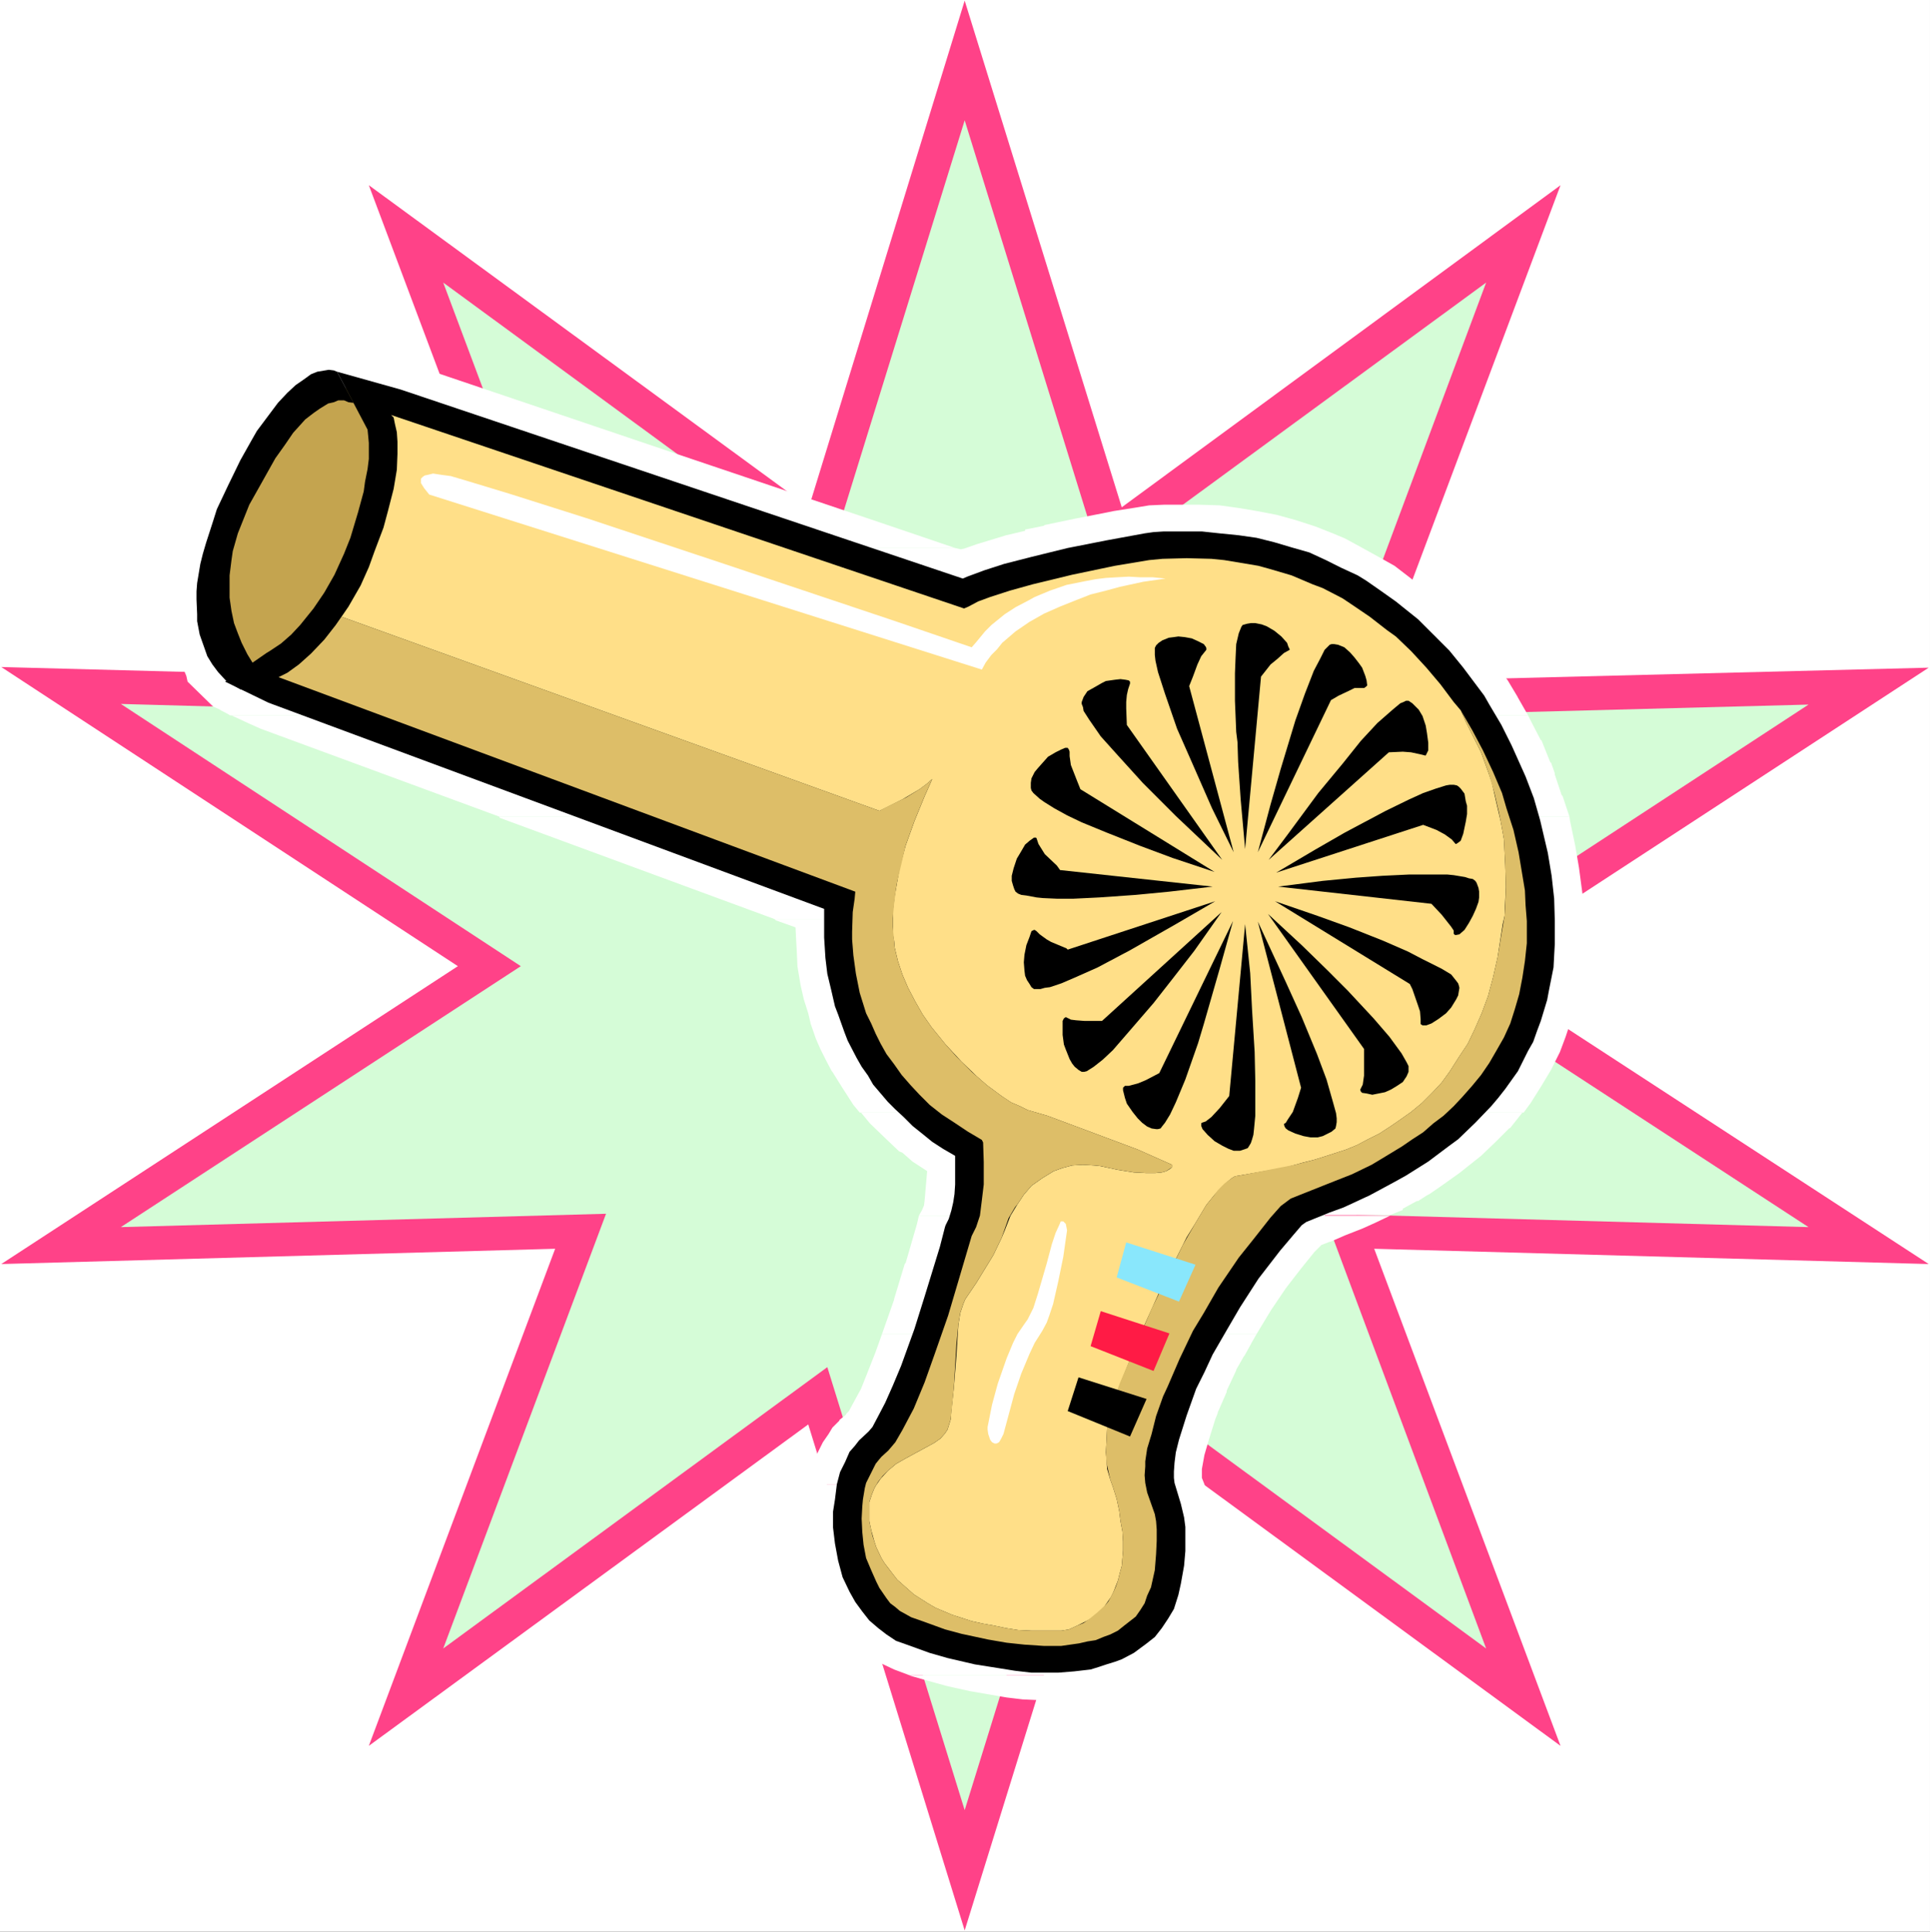 <?xml version="1.0" encoding="UTF-8" standalone="no"?>
<svg
   version="1.0"
   width="129.724mm"
   height="129.808mm"
   id="svg41"
   sodipodi:docname="Hair Dryer 12.wmf"
   xmlns:inkscape="http://www.inkscape.org/namespaces/inkscape"
   xmlns:sodipodi="http://sodipodi.sourceforge.net/DTD/sodipodi-0.dtd"
   xmlns="http://www.w3.org/2000/svg"
   xmlns:svg="http://www.w3.org/2000/svg">
  <rect width="100%" height="100%" fill="#333333" stroke="none"/>
  <sodipodi:namedview
     id="namedview41"
     pagecolor="#ffffff"
     bordercolor="#000000"
     borderopacity="0.25"
     inkscape:showpageshadow="2"
     inkscape:pageopacity="0.0"
     inkscape:pagecheckerboard="0"
     inkscape:deskcolor="#d1d1d1"
     inkscape:document-units="mm" />
  <defs
     id="defs1">
    <pattern
       id="WMFhbasepattern"
       patternUnits="userSpaceOnUse"
       width="6"
       height="6"
       x="0"
       y="0" />
  </defs>
  <path
     style="fill:#ffffff;fill-opacity:1;fill-rule:evenodd;stroke:none"
     d="M 0,490.614 H 490.294 V 0 H 0 Z"
     id="path1" />
  <path
     style="fill:#ff4288;fill-opacity:1;fill-rule:evenodd;stroke:none"
     d="m 245.066,0.162 39.902,128.675 111.467,-81.796 -47.333,126.089 140.869,-3.556 -116.152,75.815 116.152,75.653 -140.869,-3.88 47.333,126.25 -111.467,-81.634 -39.902,128.513 L 205.326,361.777 93.697,443.411 141.03,317.161 0.323,321.041 116.314,245.388 0.323,169.411 141.03,173.129 93.697,47.041 205.487,128.837 Z"
     id="path2" />
  <path
     style="fill:#d5fcd7;fill-opacity:1;fill-rule:evenodd;stroke:none"
     d="M 245.066,30.552 279.96,143.224 377.534,71.773 336.34,182.182 459.438,178.949 357.826,245.388 459.438,311.665 336.34,308.27 377.534,418.679 279.96,347.229 245.066,459.738 210.172,347.229 112.598,418.679 153.954,308.27 30.694,311.665 132.307,245.388 30.694,178.787 153.954,182.182 112.598,71.773 210.172,143.224 Z"
     id="path3" />
  <path
     style="fill:#ffffff;fill-opacity:1;fill-rule:evenodd;stroke:none"
     d="m 83.035,87.13 -1.292,0.162 -1.454,0.162 -1.131,0.323 -1.939,0.485 v 0.323 l -1.777,0.647 -2.908,1.455 -2.585,2.263 -3.069,2.748 -2.1,2.586 -0.485,0.647 -1.454,1.617 -3.069,4.365 -2.262,3.88 -1.615,2.91 -0.808,1.455 H 165.585 L 103.39,92.142 87.558,87.777 85.297,87.292 83.52,87.13 Z"
     id="path4" />
  <path
     style="fill:#ffffff;fill-opacity:1;fill-rule:evenodd;stroke:none"
     d="m 55.087,113.156 -2.746,5.173 -2.423,5.011 -2.423,6.304 -1.777,4.688 -1.131,4.85 H 242.643 l -17.609,-5.981 -44.587,-15.034 -14.862,-5.011 z"
     id="path5" />
  <path
     style="fill:#ffffff;fill-opacity:1;fill-rule:evenodd;stroke:none"
     d="m 44.587,139.182 -1.292,5.658 -0.646,5.173 v 3.233 0.323 h 323.739 l -2.746,-2.586 -0.323,-0.162 -4.846,-3.88 -4.2,-3.233 -4.039,-2.263 -4.685,-2.586 -3.877,-2.101 -3.069,-1.293 -4.523,-1.778 -5.008,-1.617 -4.685,-1.293 -5.008,-0.97 -4.846,-0.808 -4.685,-0.647 -5.169,-0.162 h -5.331 -3.716 l -3.716,0.162 -2.908,0.485 -6.139,0.97 -4.039,0.808 -5.816,1.132 -7.754,1.617 v 0.162 l -4.846,0.97 v 0.323 l -4.846,1.132 -7.431,2.263 -3.231,1.132 -0.808,0.162 -1.454,-0.323 z"
     id="path6" />
  <path
     style="fill:#ffffff;fill-opacity:1;fill-rule:evenodd;stroke:none"
     d="m 42.648,153.569 0.323,3.071 0.323,3.556 0.646,3.071 0.646,1.778 0.808,2.425 v 0.162 l 1.131,2.101 0.808,1.94 0.323,1.455 6.462,6.304 1.777,0.808 0.162,0.162 1.292,0.647 1.131,0.647 H 388.196 l -2.585,-4.526 -0.162,-0.323 -2.423,-4.041 -3.231,-4.365 -3.069,-4.041 -3.877,-4.365 -3.877,-4.041 -2.423,-2.425 z"
     id="path7" />
  <path
     style="fill:#ffffff;fill-opacity:1;fill-rule:evenodd;stroke:none"
     d="m 58.48,181.697 h 0.323 l 4.523,2.101 2.908,1.293 60.58,22.308 h 271.883 l -1.777,-5.335 h -0.162 l -1.777,-5.335 v -0.323 l -0.969,-2.748 h -0.162 l -2.262,-5.658 h -0.162 l -2.423,-4.688 -0.808,-1.617 z"
     id="path8" />
  <path
     style="fill:#ffffff;fill-opacity:1;fill-rule:evenodd;stroke:none"
     d="m 126.814,207.4 0.162,0.323 69.788,25.703 h 205.487 l -0.162,-5.819 -0.646,-4.85 -0.323,-2.425 -0.969,-5.658 -1.292,-6.143 -0.162,-1.132 z"
     id="path9" />
  <path
     style="fill:#ffffff;fill-opacity:1;fill-rule:evenodd;stroke:none"
     d="m 196.764,233.426 0.323,0.323 5.008,1.778 0.162,3.233 0.162,2.91 0.162,3.718 0.808,4.85 0.808,3.556 1.131,3.556 0.646,2.748 1.292,3.718 1.131,2.586 1.454,2.91 1.454,2.748 0.162,0.162 2.423,3.88 2.908,4.526 1.615,1.94 h 168.655 l 1.777,-2.425 2.746,-4.365 2.423,-4.041 2.262,-4.526 1.454,-3.88 1.777,-5.335 1.292,-5.658 0.646,-3.88 0.646,-5.981 0.162,-3.233 v -5.819 z"
     id="path10" />
  <path
     style="fill:#ffffff;fill-opacity:1;fill-rule:evenodd;stroke:none"
     d="m 218.734,282.568 2.262,2.748 4.2,4.041 3.231,3.071 0.808,0.323 2.585,2.263 3.716,2.425 -0.323,3.718 -0.323,3.718 -0.162,1.293 -0.485,1.132 -0.808,1.455 119.706,-0.162 3.231,-1.293 v -0.323 l 3.554,-1.94 h 0.323 l 2.262,-1.455 0.646,-0.323 2.585,-1.778 5.008,-3.556 5.493,-4.365 3.716,-3.556 3.392,-3.395 0.323,-0.162 3.069,-3.88 h 0.323 z"
     id="path11" />
  <path
     style="fill:#ffffff;fill-opacity:1;fill-rule:evenodd;stroke:none"
     d="m 233.435,308.755 -0.485,2.101 -2.908,10.022 h -0.162 l -2.746,9.053 v 0.162 l -3.069,8.729 h 95.151 l 3.716,-6.143 3.716,-5.496 3.877,-5.011 3.392,-4.203 1.777,-1.778 2.1,-0.808 h 0.162 l 3.716,-1.617 4.523,-1.778 3.231,-1.455 3.716,-1.778 z"
     id="path12" />
  <path
     style="fill:#ffffff;fill-opacity:1;fill-rule:evenodd;stroke:none"
     d="m 215.665,358.706 h 93.697 l 2.262,-5.173 v -0.323 l 2.423,-5.173 v -0.162 l 1.939,-3.395 0.162,-0.162 1.615,-2.91 0.162,-0.323 1.292,-2.263 h -95.151 l -1.615,4.526 -2.423,6.143 -1.292,3.233 -1.939,3.556 -1.131,2.101 -0.646,0.647 -0.162,0.323 -1.615,1.293 v 0.162 l -1.777,1.778 -0.969,1.617 -1.454,2.101 -1.454,2.91 -1.131,2.91 -1.131,4.526 v 0.323 h 100.644 l -0.646,-1.617 v -0.647 -1.617 l 0.646,-3.556 1.131,-3.88 1.615,-5.173 0.646,-1.617 h -94.02 94.02 v -0.162 z"
     id="path13" />
  <path
     style="fill:#ffffff;fill-opacity:1;fill-rule:evenodd;stroke:none"
     d="m 205.326,376.973 -0.646,3.556 -0.323,2.91 v 5.011 l 0.323,2.91 0.646,4.041 0.485,2.425 1.292,4.041 0.969,2.748 0.969,2.101 v 0.162 l 1.615,3.071 0.485,0.485 1.454,2.263 1.939,2.263 2.1,2.263 2.1,1.94 0.646,0.647 1.939,1.132 2.746,1.617 3.069,1.455 3.877,1.455 h 61.388 l 0.485,-0.485 0.808,-0.647 3.069,-2.263 2.585,-2.425 1.454,-1.94 0.646,-0.97 1.454,-2.101 1.615,-3.071 1.454,-3.233 0.969,-3.556 0.808,-4.526 0.323,-3.718 0.162,-4.041 v -3.556 l -0.162,-2.586 -0.162,-1.778 -0.323,-2.91 h -0.162 l -0.485,-1.94 -0.969,-2.748 z"
     id="path14" />
  <path
     style="fill:#ffffff;fill-opacity:1;fill-rule:evenodd;stroke:none"
     d="m 231.012,425.468 0.323,0.162 4.523,1.293 4.685,1.293 5.816,1.293 4.685,0.808 4.685,0.808 4.039,0.485 3.554,0.162 h 5.816 l 2.908,-0.162 2.1,-0.162 2.908,-0.485 1.292,-0.162 2.423,-0.647 1.939,-0.647 3.392,-0.97 v -0.162 l 1.615,-0.647 0.969,-0.323 3.069,-1.617 0.162,-0.162 0.162,-0.162 z"
     id="path15" />
  <path
     style="fill:#c4a44f;fill-opacity:1;fill-rule:evenodd;stroke:none"
     d="m 91.274,99.093 -10.662,-1.617 -15.832,20.045 -7.593,25.541 -0.808,20.53 7.593,8.891 33.44,-15.195 v -0.485 l 0.162,-1.778 0.485,-2.586 0.485,-3.395 0.162,-2.101 0.323,-1.94 0.162,-2.263 0.162,-2.425 0.162,-2.425 0.323,-2.263 0.162,-2.586 v -2.748 l 0.162,-2.586 v -2.586 l -0.162,-2.586 v -2.586 l -0.162,-2.425 -0.485,-2.425 -0.162,-2.263 -0.485,-2.263 -0.485,-1.94 -0.646,-1.94 -0.808,-1.778 -0.808,-1.617 -0.808,-1.455 -1.131,-1.132 -1.292,-0.808 z"
     id="path16" />
  <path
     style="fill:#000000;fill-opacity:1;fill-rule:evenodd;stroke:none"
     d="m 360.249,157.287 -5.654,-4.526 -3.877,-2.748 -3.716,-2.586 -2.1,-1.293 -4.2,-1.94 -3.877,-1.94 -4.2,-1.94 -4.523,-1.293 -4.362,-1.293 -4.523,-1.132 -4.523,-0.647 -4.846,-0.485 -4.523,-0.485 h -4.846 -4.846 l -2.585,0.162 -2.262,0.323 -9.693,1.778 -9.854,1.94 -9.208,2.263 -6.947,1.778 -5.008,1.617 -4.362,1.617 -1.131,0.485 -142.807,-48.011 -16.155,-4.526 7.754,14.71 0.162,1.617 0.162,1.778 v 4.041 l -0.323,2.586 -0.646,3.233 -0.323,2.425 -1.454,5.335 -1.939,6.466 -1.615,4.041 -2.423,5.335 -2.585,4.526 -2.746,4.041 -3.392,4.203 -2.262,2.425 -2.585,2.263 -2.908,1.94 -0.808,0.485 -10.501,7.274 10.985,5.335 141.192,52.375 v 4.041 3.233 l 0.323,5.173 0.485,4.041 0.969,4.041 0.969,4.203 0.808,2.101 1.615,4.526 0.808,2.101 2.262,4.365 1.292,2.263 1.615,2.263 1.292,2.263 3.716,4.365 1.939,1.94 2.1,1.94 2.262,2.263 2.423,1.94 2.585,2.101 2.746,1.778 3.069,1.778 v 3.556 3.718 l -0.162,2.425 -0.323,2.101 -0.485,2.101 -0.646,2.101 -0.808,1.617 -0.162,0.485 -1.292,5.011 -3.877,12.609 -2.585,8.244 -3.392,9.376 -2.1,5.011 -1.939,4.365 -1.777,3.395 -1.454,2.748 -0.969,1.132 -2.423,2.263 -1.131,1.455 -1.292,1.455 -1.131,2.586 -1.292,2.586 -0.808,3.071 -0.485,3.88 -0.485,3.071 v 4.041 l 0.485,4.041 0.808,4.365 1.131,4.203 1.777,3.718 1.454,2.586 1.777,2.425 1.777,2.263 2.262,1.94 2.1,1.617 2.423,1.617 2.746,0.97 5.816,2.101 4.523,1.293 6.947,1.617 6.139,0.97 4.039,0.647 4.2,0.485 h 4.523 2.262 l 4.039,-0.323 4.2,-0.485 2.1,-0.647 1.939,-0.647 2.1,-0.647 1.777,-0.647 3.069,-1.617 3.069,-2.263 2.262,-1.778 1.777,-2.263 1.615,-2.425 1.454,-2.425 1.131,-3.556 0.646,-2.91 0.808,-4.526 0.323,-3.718 v -3.395 -2.748 l -0.323,-2.425 -0.808,-3.395 -1.615,-5.335 -0.162,-1.293 v -1.617 l 0.162,-2.263 0.323,-2.586 0.808,-3.233 1.939,-6.143 1.615,-4.526 0.808,-2.263 2.1,-4.203 2.1,-4.526 3.554,-6.143 3.392,-5.819 4.685,-7.274 5.493,-7.113 3.554,-4.203 1.939,-2.263 1.131,-0.808 5.977,-2.425 3.554,-1.293 6.623,-3.071 6.3,-3.395 2.908,-1.617 5.654,-3.556 5.169,-3.88 2.423,-1.778 4.362,-4.203 4.039,-4.203 1.777,-2.101 1.777,-2.263 3.231,-4.526 2.585,-5.173 1.292,-2.263 0.969,-2.748 0.969,-2.586 1.615,-5.335 0.485,-2.586 1.131,-5.658 0.162,-3.071 0.162,-2.91 v -5.819 l -0.162,-5.658 -0.646,-5.819 -0.969,-5.819 -0.646,-2.748 -1.292,-5.496 -1.615,-5.658 -2.1,-5.496 -3.554,-7.921 -2.585,-5.173 -3.069,-5.173 -1.292,-2.263 -5.331,-7.113 -3.554,-4.365 -4.039,-4.041 z"
     id="path17" />
  <path
     style="fill:#ffdf88;fill-opacity:1;fill-rule:evenodd;stroke:none"
     d="m 236.827,197.862 -1.939,4.365 -2.585,6.304 -2.262,6.304 -1.454,5.496 -0.646,3.556 -0.646,3.718 -0.485,3.88 v 1.778 3.88 l 0.323,1.778 0.162,1.778 0.808,3.395 1.131,3.395 1.454,3.395 1.777,3.395 1.939,3.395 2.262,3.233 3.554,4.365 4.039,4.365 3.877,3.718 2.585,2.263 3.716,2.748 2.423,1.617 2.262,0.97 1.939,0.97 5.008,1.455 8.239,3.071 14.701,5.496 8.724,3.88 v 0.647 l -0.646,0.485 -0.808,0.485 -1.131,0.323 -1.615,0.162 h -2.423 l -3.069,-0.162 -4.039,-0.647 -4.523,-0.97 -1.615,-0.162 -2.746,-0.162 -2.746,0.162 -2.423,0.647 -2.262,0.808 -2.908,1.778 -2.746,1.94 -1.939,2.263 -1.615,2.425 -1.777,2.91 -1.454,3.718 -0.808,1.94 -2.1,4.365 -4.362,7.113 -2.746,4.041 -0.485,1.132 -0.808,2.425 -0.485,3.071 -0.485,7.759 -0.646,8.083 -0.646,5.981 -0.162,2.101 -0.808,2.586 -0.646,0.97 -1.131,1.293 -1.615,1.132 -7.431,4.041 -2.262,1.293 -2.1,1.778 -1.777,1.94 -1.131,1.617 -0.485,0.808 -0.646,1.617 -0.646,1.94 v 2.425 2.425 l 0.485,2.263 0.808,2.91 0.485,1.455 1.292,2.748 0.808,1.293 2.1,2.748 1.131,1.455 2.746,2.425 1.454,1.293 3.554,2.263 1.939,1.132 4.2,1.778 5.008,1.617 2.908,0.647 2.746,0.485 3.069,0.647 3.069,0.485 3.392,0.162 h 3.716 3.877 l 1.939,-0.323 2.1,-0.97 2.585,-1.293 1.939,-1.132 1.777,-1.617 0.808,-1.132 1.454,-2.101 0.646,-1.293 1.131,-2.91 0.485,-1.94 0.485,-1.778 0.162,-1.94 0.162,-1.94 v -2.263 l -0.162,-2.586 -0.485,-2.586 -0.323,-2.586 -0.646,-3.071 -0.969,-3.071 -0.646,-1.778 -0.808,-2.748 -0.162,-2.425 -0.162,-1.778 0.162,-3.071 0.162,-3.395 0.808,-3.718 0.808,-2.748 1.131,-3.071 3.392,-8.406 3.392,-8.083 3.716,-8.244 4.039,-8.083 2.908,-5.819 2.1,-3.395 2.908,-4.85 2.1,-2.586 1.777,-1.94 1.777,-1.617 0.808,-0.647 0.808,-0.485 1.939,-0.323 10.985,-1.94 4.685,-1.293 2.585,-0.647 2.585,-0.808 5.493,-1.778 2.746,-1.132 2.746,-1.455 2.908,-1.455 2.746,-1.778 2.585,-1.778 2.746,-1.94 2.746,-2.263 2.585,-2.586 2.423,-2.586 2.1,-2.91 2.262,-3.556 2.262,-3.395 1.777,-3.718 1.777,-4.041 1.615,-4.365 1.292,-4.85 1.131,-5.011 1.292,-8.406 0.485,-2.101 0.162,-3.88 0.162,-3.395 -0.162,-5.658 -0.323,-6.466 -0.808,-4.526 -1.131,-4.85 -1.131,-5.011 -0.808,-2.425 -1.939,-5.335 -1.292,-2.586 -2.585,-5.173 -1.292,-2.91 -1.777,-2.101 -3.392,-4.526 -3.554,-4.203 -3.877,-4.203 -3.877,-3.718 -2.262,-1.617 -4.362,-3.395 -4.523,-3.071 -2.423,-1.617 -5.008,-2.586 -2.585,-0.97 -5.331,-2.263 -5.493,-1.617 -2.908,-0.808 -2.908,-0.485 -5.816,-0.97 -3.231,-0.323 -6.3,-0.162 -6.139,0.162 -3.392,0.323 -8.724,1.455 -10.824,2.263 -10.016,2.425 -5.816,1.617 -5.008,1.617 -3.069,1.132 -2.423,1.293 -1.131,0.485 -145.553,-49.142 0.646,0.647 0.323,1.617 0.485,2.101 0.162,2.425 v 3.071 l -0.162,4.041 -0.808,4.85 -1.454,5.658 -1.131,4.203 -2.262,5.981 -1.454,4.041 -2.1,4.688 -3.069,5.335 -1.777,2.586 136.668,49.304 5.816,-2.91 4.362,-2.586 1.939,-1.455 z"
     id="path18" />
  <path
     style="fill:#ddbe68;fill-opacity:1;fill-rule:evenodd;stroke:none"
     d="m 327.94,304.391 10.985,-4.365 4.523,-1.778 5.008,-2.425 2.423,-1.455 5.331,-3.233 2.585,-1.778 2.746,-1.778 2.585,-2.263 2.585,-1.94 2.585,-2.425 2.262,-2.425 2.423,-2.748 2.262,-2.748 2.1,-3.071 1.777,-3.071 1.939,-3.395 1.615,-3.556 1.131,-3.556 1.131,-3.88 0.808,-4.203 0.646,-4.203 0.485,-4.526 v -5.658 l -0.323,-4.041 -0.162,-3.718 -0.646,-3.88 -0.969,-5.819 -1.292,-5.658 -1.777,-5.496 -1.131,-3.88 -2.262,-5.335 -2.585,-5.496 -2.746,-5.173 -2.908,-5.011 1.292,2.91 2.585,5.173 1.292,2.586 1.939,5.335 1.454,5.011 1.131,4.85 0.485,2.425 0.808,4.526 0.323,6.466 0.162,5.658 -0.162,4.688 -0.162,2.586 -0.646,3.718 -1.131,6.789 -1.131,5.011 -1.292,4.85 -1.615,4.365 -1.777,4.041 -1.777,3.718 -2.262,3.395 -2.262,3.556 -2.1,2.91 -2.423,2.586 -2.585,2.586 -2.746,2.263 -2.746,1.94 -2.585,1.778 -2.746,1.778 -2.908,1.455 -2.746,1.455 -2.746,1.132 -5.493,1.778 -2.585,0.808 -5.008,1.293 -6.623,1.293 -6.623,1.293 -1.939,0.323 -0.808,0.485 -1.777,1.293 -1.777,1.778 -0.808,1.132 -2.1,2.586 -2.908,4.85 -3.069,5.335 -3.877,7.921 -4.039,8.244 -3.554,8.244 -4.523,10.669 -1.131,3.233 -0.485,1.455 -0.969,4.203 -0.646,2.263 -0.162,3.395 -0.162,3.071 0.162,2.586 0.485,2.263 0.485,2.101 0.646,1.778 0.969,3.071 0.646,3.071 0.323,2.586 0.485,2.586 0.162,2.586 v 2.263 l -0.162,1.94 -0.162,1.94 -0.485,1.778 -0.485,1.94 -0.485,1.455 -0.646,1.455 -1.292,2.425 -0.808,0.97 -1.939,1.778 -1.777,1.455 -1.777,1.293 -1.615,0.647 -2.1,0.97 -1.939,0.323 h -3.877 -3.716 l -3.392,-0.162 -3.069,-0.485 -3.069,-0.647 -2.746,-0.485 -2.908,-0.647 -5.008,-1.617 -4.2,-1.778 -1.939,-1.132 -3.554,-2.263 -1.454,-1.293 -2.746,-2.425 -2.262,-2.91 -0.969,-1.293 -0.808,-1.293 -1.292,-2.748 -0.969,-2.91 -0.323,-1.455 -0.485,-2.263 v -2.425 -2.425 l 0.646,-1.94 0.646,-1.617 0.969,-1.617 1.131,-1.455 1.292,-1.293 2.1,-1.778 2.262,-1.293 7.431,-4.041 1.615,-1.132 1.131,-1.293 0.646,-0.97 0.808,-2.586 0.323,-3.071 0.485,-5.011 0.646,-10.992 0.485,-4.85 0.485,-3.071 0.808,-2.425 0.485,-1.132 2.746,-4.041 4.362,-7.113 2.1,-4.365 1.777,-5.011 1.615,-2.748 0.646,-0.808 1.615,-2.425 1.939,-2.263 2.746,-1.94 2.908,-1.778 2.262,-0.808 2.423,-0.647 2.746,-0.162 2.746,0.162 1.615,0.162 4.523,0.97 4.039,0.647 3.069,0.162 h 2.423 l 1.615,-0.162 1.131,-0.323 0.969,-0.647 0.485,-0.323 v -0.647 l -8.724,-3.88 -14.701,-5.496 -8.239,-3.071 -5.008,-1.455 -1.939,-0.97 -2.262,-0.97 -2.423,-1.617 -3.716,-2.748 -3.877,-3.395 -3.877,-3.88 -2.746,-3.071 -3.554,-4.365 -2.262,-3.233 -1.939,-3.395 -1.777,-3.395 -1.454,-3.395 -1.131,-3.395 -0.808,-3.395 -0.162,-1.778 -0.323,-3.556 v -2.101 l 0.323,-3.556 0.485,-3.88 0.323,-1.94 1.292,-5.496 0.808,-3.556 2.262,-6.304 2.585,-6.304 1.939,-4.365 -1.292,1.132 -1.939,1.455 -3.392,2.101 -5.008,2.425 -1.777,0.97 -136.668,-49.304 -1.454,2.101 -2.908,3.718 -3.392,3.556 -3.069,2.748 -2.908,2.101 -2.262,1.132 146.523,54.477 -0.162,1.778 -0.485,3.395 -0.162,5.011 v 1.94 l 0.323,4.041 0.646,4.688 0.485,2.425 0.485,2.425 1.615,5.173 1.292,2.586 1.131,2.586 1.292,2.586 1.454,2.586 1.939,2.586 1.939,2.748 2.262,2.586 2.262,2.425 2.585,2.586 3.069,2.425 3.231,2.101 3.392,2.263 3.554,2.101 0.323,0.647 0.162,5.011 v 1.778 3.88 l -0.485,4.041 -0.485,3.88 -0.969,2.91 -1.131,2.263 -3.392,11.477 -2.585,8.729 -3.392,9.699 -2.585,7.274 -2.746,6.628 -2.908,5.496 -1.777,3.071 -1.777,2.101 -1.777,1.617 -0.808,0.97 -0.646,0.808 -1.131,2.263 -1.292,2.586 -0.323,1.293 -0.485,2.91 -0.162,1.778 -0.162,3.071 0.162,3.395 0.323,3.233 0.646,3.395 1.292,3.071 1.292,2.91 0.808,1.617 1.777,2.586 0.969,1.293 1.292,0.97 1.131,0.97 1.454,0.808 1.454,0.808 3.231,1.132 5.331,1.94 4.2,1.132 6.785,1.455 4.685,0.808 4.523,0.485 4.846,0.323 h 2.423 2.1 l 2.262,-0.323 2.262,-0.323 2.1,-0.485 2.1,-0.323 1.939,-0.808 1.777,-0.647 1.939,-0.97 1.615,-1.293 1.454,-1.132 1.454,-1.132 1.131,-1.617 1.131,-1.778 0.646,-1.94 0.969,-2.101 0.969,-4.365 0.323,-4.041 0.162,-3.395 v -2.91 l -0.162,-2.101 -0.323,-1.778 -1.939,-5.496 -0.485,-2.425 -0.162,-1.94 0.162,-2.263 v -1.293 l 0.485,-3.233 1.131,-3.718 1.131,-4.526 1.777,-5.011 1.131,-2.425 3.069,-7.113 3.392,-7.113 2.746,-4.526 3.716,-6.466 5.169,-7.598 3.877,-4.85 4.2,-5.335 2.585,-2.91 1.939,-1.455 z"
     id="path19" />
  <path
     style="fill:#000000;fill-opacity:1;fill-rule:evenodd;stroke:none"
     d="m 85.62,94.405 -0.808,-0.323 -1.292,-0.162 -0.969,0.162 -1.939,0.323 -1.615,0.647 -1.777,1.293 -2.1,1.455 -2.1,1.94 -2.423,2.586 -2.423,3.233 -2.908,3.88 -1.292,2.263 -2.908,5.173 -3.069,6.304 -1.454,3.071 -1.454,3.071 -0.969,3.071 -1.777,5.496 -0.808,2.748 -0.646,2.586 -0.808,4.85 -0.162,2.101 v 2.101 l 0.162,3.718 v 1.778 l 0.646,3.395 0.969,2.748 0.969,2.748 1.292,2.101 1.454,1.94 1.939,2.101 1.454,0.97 1.131,0.647 1.131,0.647 0.808,0.162 h 0.969 l 0.969,-0.162 0.808,-0.323 0.485,-1.132 0.485,-1.455 v -2.101 l -1.454,-1.778 -1.292,-2.101 -1.454,-2.91 -0.969,-2.425 -0.969,-2.586 -0.646,-3.071 -0.485,-3.395 v -1.778 -3.88 l 0.485,-3.88 0.323,-2.263 1.292,-4.526 0.969,-2.425 1.939,-4.85 2.908,-5.173 3.716,-6.628 2.423,-3.395 2.1,-3.071 3.069,-3.395 2.1,-1.617 1.615,-1.132 2.1,-1.293 1.454,-0.323 1.131,-0.485 h 1.454 l 1.131,0.485 1.292,0.162 z"
     id="path20" />
  <path
     style="fill:#89e7fc;fill-opacity:1;fill-rule:evenodd;stroke:none"
     d="m 283.676,324.436 15.832,6.143 4.2,-9.376 -17.609,-5.658 z"
     id="path21" />
  <path
     style="fill:#ff1b45;fill-opacity:1;fill-rule:evenodd;stroke:none"
     d="m 277.052,341.894 15.993,6.304 4.039,-9.537 -17.447,-5.658 z"
     id="path22" />
  <path
     style="fill:#000000;fill-opacity:1;fill-rule:evenodd;stroke:none"
     d="m 271.237,358.383 15.832,6.466 4.2,-9.537 -17.285,-5.496 z"
     id="path23" />
  <path
     style="fill:#000000;fill-opacity:1;fill-rule:evenodd;stroke:none"
     d="m 316.308,234.719 1.292,12.447 0.485,9.537 0.646,10.507 0.162,7.274 v 4.688 4.203 l -0.323,3.395 -0.162,1.455 -0.323,1.132 -0.323,0.97 -0.485,0.808 -0.323,0.485 -0.969,0.323 -0.969,0.323 h -0.646 -0.969 l -1.292,-0.485 -1.615,-0.808 -1.939,-1.132 -1.777,-1.617 -1.292,-1.455 -0.323,-0.808 v -0.647 l 0.162,-0.162 0.969,-0.323 1.454,-1.132 2.1,-2.263 2.423,-3.071 z"
     id="path24" />
  <path
     style="fill:#000000;fill-opacity:1;fill-rule:evenodd;stroke:none"
     d="m 316.308,215.644 -1.131,-12.609 -0.646,-9.537 -0.162,-5.011 -0.323,-2.586 -0.323,-7.921 v -6.951 l 0.162,-4.041 0.162,-3.395 0.646,-2.748 0.323,-0.808 0.323,-0.808 0.323,-0.485 1.131,-0.323 0.969,-0.162 h 1.131 l 1.615,0.323 1.292,0.485 1.939,1.132 1.777,1.455 1.454,1.617 0.323,0.97 0.323,0.647 v 0.162 l -1.454,0.808 -1.615,1.455 -1.777,1.455 -1.777,2.263 -0.646,0.808 z"
     id="path25" />
  <path
     style="fill:#000000;fill-opacity:1;fill-rule:evenodd;stroke:none"
     d="m 324.709,225.181 11.308,-1.455 8.4,-0.808 6.785,-0.485 6.785,-0.323 h 6.139 3.554 l 1.615,0.162 2.908,0.485 0.969,0.323 0.969,0.162 0.646,0.485 0.323,0.485 0.485,1.293 0.162,0.97 v 1.455 l -0.162,1.132 -0.646,1.778 -0.808,1.778 -0.969,1.778 -1.131,1.778 -1.292,1.132 -0.808,0.162 h -0.323 l -0.323,-0.323 v -0.808 l -0.646,-0.97 -2.423,-3.071 -2.585,-2.748 z"
     id="path26" />
  <path
     style="fill:#000000;fill-opacity:1;fill-rule:evenodd;stroke:none"
     d="m 308.069,225.181 -11.147,1.293 -8.4,0.808 -9.208,0.647 -6.623,0.323 h -4.2 l -3.554,-0.162 -1.615,-0.162 -2.585,-0.485 -1.292,-0.162 -0.808,-0.323 -0.646,-0.485 -0.323,-0.647 -0.323,-0.97 -0.323,-1.132 v -1.293 l 0.485,-1.94 0.808,-2.425 0.969,-1.617 1.131,-1.94 1.131,-0.97 1.131,-0.808 h 0.485 l 0.162,0.162 0.485,1.455 1.615,2.586 3.069,2.91 0.808,1.132 z"
     id="path27" />
  <path
     style="fill:#000000;fill-opacity:1;fill-rule:evenodd;stroke:none"
     d="m 322.124,232.132 8.562,7.921 6.462,6.304 5.169,5.173 6.623,7.113 4.039,4.688 3.069,4.203 1.292,2.263 0.485,0.97 v 0.808 0.647 l -0.485,1.132 -0.969,1.455 -1.454,0.97 -1.615,0.97 -1.454,0.647 -1.615,0.323 -1.615,0.323 -1.454,-0.323 -1.131,-0.162 -0.323,-0.323 -0.162,-0.485 0.646,-1.293 0.323,-2.263 v -2.586 -4.203 z"
     id="path28" />
  <path
     style="fill:#000000;fill-opacity:1;fill-rule:evenodd;stroke:none"
     d="m 310.493,218.392 -11.793,-11.154 -8.4,-8.406 -6.3,-6.951 -4.362,-4.85 -2.908,-4.203 -1.454,-2.263 -0.162,-0.97 -0.323,-0.808 v -0.485 l 0.485,-1.293 0.969,-1.455 1.454,-0.808 2.262,-1.293 0.969,-0.485 2.262,-0.323 1.454,-0.162 1.292,0.162 0.808,0.162 0.323,0.323 v 0.485 l -0.485,1.455 -0.323,1.455 -0.162,1.778 v 1.617 l 0.162,4.203 z"
     id="path29" />
  <path
     style="fill:#000000;fill-opacity:1;fill-rule:evenodd;stroke:none"
     d="m 322.285,218.392 4.846,-6.466 7.754,-10.507 6.3,-7.598 4.523,-5.658 4.2,-4.526 3.877,-3.395 1.939,-1.617 0.808,-0.323 0.646,-0.323 h 0.646 l 0.969,0.647 0.808,0.808 0.808,0.808 0.969,1.617 0.808,2.425 0.323,1.94 0.323,2.425 v 1.94 l -0.323,0.647 -0.323,0.647 h -0.162 l -1.292,-0.323 -2.262,-0.485 -2.1,-0.162 -3.554,0.162 z"
     id="path30" />
  <path
     style="fill:#000000;fill-opacity:1;fill-rule:evenodd;stroke:none"
     d="m 310.331,231.647 -6.947,9.861 -5.654,7.274 -4.685,5.981 -6.139,7.113 -4.2,4.85 -2.585,2.425 -2.262,1.778 -1.777,1.132 -0.646,0.162 h -0.646 l -0.808,-0.485 -0.969,-0.808 -0.646,-0.808 -0.646,-1.132 -0.969,-2.425 -0.485,-1.293 -0.323,-2.425 v -2.263 -1.293 l 0.323,-0.647 0.485,-0.323 1.292,0.647 1.292,0.162 2.1,0.162 h 3.392 1.131 z"
     id="path31" />
  <path
     style="fill:#000000;fill-opacity:1;fill-rule:evenodd;stroke:none"
     d="m 323.901,228.899 10.824,3.718 8.077,2.91 8.562,3.395 6.3,2.748 3.716,1.94 4.846,2.425 2.423,1.455 0.646,0.808 0.646,0.808 0.485,0.647 0.162,0.485 0.162,0.647 -0.323,1.94 -0.485,0.97 -1.292,2.101 -1.292,1.455 -1.939,1.455 -1.777,1.132 -1.292,0.485 h -0.646 -0.323 l -0.485,-0.323 v -0.323 -0.97 l -0.162,-1.94 -0.485,-1.455 -1.454,-4.203 -0.646,-1.293 z"
     id="path32" />
  <path
     style="fill:#000000;fill-opacity:1;fill-rule:evenodd;stroke:none"
     d="m 308.554,221.463 -10.662,-3.556 -8.239,-3.071 -8.562,-3.395 -6.3,-2.586 -3.716,-1.778 -3.231,-1.778 -2.585,-1.617 -1.131,-0.808 -1.615,-1.455 -0.485,-0.647 -0.162,-0.647 v -1.293 l 0.162,-1.132 0.808,-1.617 0.808,-0.97 1.292,-1.455 1.292,-1.455 1.939,-1.132 1.292,-0.647 1.131,-0.485 h 0.646 l 0.323,0.485 0.162,0.485 v 1.132 l 0.323,2.263 1.454,3.718 0.969,2.425 z"
     id="path33" />
  <path
     style="fill:#000000;fill-opacity:1;fill-rule:evenodd;stroke:none"
     d="m 319.539,216.452 3.231,-12.124 2.585,-9.053 3.716,-12.286 2.423,-6.789 2.262,-5.819 1.615,-3.071 1.131,-2.263 0.646,-0.647 0.646,-0.647 0.485,-0.162 h 0.646 l 0.969,0.162 1.615,0.647 1.454,1.293 1.131,1.293 1.131,1.455 0.808,1.132 0.808,2.101 0.323,1.132 0.162,1.293 -0.162,0.162 -0.162,0.162 -0.485,0.323 h -0.808 -1.615 l -1.292,0.647 -2.746,1.293 -1.939,1.132 z"
     id="path34" />
  <path
     style="fill:#000000;fill-opacity:1;fill-rule:evenodd;stroke:none"
     d="m 313.239,233.91 -3.392,12.124 -4.039,14.064 -1.454,4.85 -3.231,9.214 -2.423,5.819 -1.454,3.071 -1.292,2.101 -0.646,0.808 -0.485,0.647 -0.646,0.162 h -0.485 l -1.131,-0.162 -1.131,-0.485 -1.292,-0.97 -1.131,-1.132 -1.292,-1.617 -1.454,-2.101 -0.485,-1.455 -0.485,-1.94 v -0.647 l 0.323,-0.323 0.162,-0.162 h 0.969 l 2.423,-0.647 1.939,-0.808 3.392,-1.778 z"
     id="path35" />
  <path
     style="fill:#000000;fill-opacity:1;fill-rule:evenodd;stroke:none"
     d="m 324.224,221.625 9.854,-5.819 7.593,-4.365 10.339,-5.496 5.977,-2.91 3.554,-1.617 3.231,-1.132 2.585,-0.808 0.969,-0.162 h 0.969 l 0.808,0.162 0.485,0.323 0.485,0.485 0.969,1.293 0.323,1.94 0.323,1.132 v 2.101 l -0.323,1.94 -0.646,3.071 -0.646,1.778 -0.646,0.485 -0.485,0.323 h -0.162 l -0.969,-1.132 -1.777,-1.293 -2.1,-1.132 -3.392,-1.293 z"
     id="path36" />
  <path
     style="fill:#000000;fill-opacity:1;fill-rule:evenodd;stroke:none"
     d="m 308.716,228.899 -10.016,5.819 -11.631,6.628 -8.239,4.365 -5.816,2.586 -3.392,1.455 -2.908,0.97 -1.292,0.162 -1.131,0.323 h -0.808 -0.808 l -0.646,-0.485 -0.485,-0.808 -0.646,-0.97 -0.485,-1.132 -0.162,-1.293 -0.162,-2.101 0.162,-1.94 0.485,-2.425 0.808,-2.101 0.485,-1.455 0.646,-0.323 h 0.162 l 0.485,0.323 0.808,0.808 1.777,1.293 1.131,0.647 3.877,1.617 0.323,0.323 z"
     id="path37" />
  <path
     style="fill:#000000;fill-opacity:1;fill-rule:evenodd;stroke:none"
     d="m 313.4,216.452 -5.493,-11.154 -5.816,-13.255 -3.069,-6.951 -3.069,-8.891 -1.777,-5.496 -0.646,-2.91 -0.162,-1.455 v -0.97 -0.808 l 0.323,-0.647 0.646,-0.647 0.969,-0.647 1.615,-0.647 1.292,-0.162 1.131,-0.162 1.615,0.162 1.777,0.323 1.454,0.647 1.615,0.808 0.485,0.647 0.162,0.323 v 0.485 l -0.646,0.808 -0.646,0.808 -0.969,2.101 -1.131,3.071 -0.969,2.425 z"
     id="path38" />
  <path
     style="fill:#000000;fill-opacity:1;fill-rule:evenodd;stroke:none"
     d="m 319.539,234.072 7.108,15.357 4.039,8.891 3.877,9.376 2.423,6.466 1.615,5.658 0.808,2.91 0.162,1.293 v 0.97 l -0.162,0.97 -0.162,0.647 -0.969,0.808 -0.969,0.485 -1.292,0.647 -1.292,0.323 h -1.777 l -1.777,-0.323 -2.1,-0.647 -1.777,-0.808 -0.646,-0.485 -0.323,-0.485 -0.162,-0.647 0.485,-0.323 0.485,-0.808 1.292,-1.94 1.292,-3.556 0.808,-2.586 z"
     id="path39" />
  <path
     style="fill:#ffffff;fill-opacity:1;fill-rule:evenodd;stroke:none"
     d="m 296.115,146.942 -5.654,0.808 -5.977,1.293 -3.554,0.97 -3.877,0.97 -3.716,1.455 -4.039,1.617 -4.039,1.778 -3.716,2.101 -3.554,2.425 -3.392,2.91 -1.292,1.617 -1.454,1.455 -1.454,1.94 -0.969,1.778 -140.384,-44.454 -1.292,-1.617 -0.808,-1.293 v -0.647 -0.485 l 0.485,-0.485 0.485,-0.323 0.808,-0.162 1.292,-0.323 2.1,0.323 2.423,0.323 4.362,1.293 10.662,3.233 19.386,6.143 35.056,11.639 43.456,14.549 19.386,6.628 1.131,-1.293 2.262,-2.748 1.615,-1.617 3.392,-2.748 2.746,-1.778 3.392,-1.778 1.454,-0.808 3.877,-1.617 4.2,-1.455 2.423,-0.485 2.423,-0.485 2.585,-0.485 2.585,-0.323 2.746,-0.162 3.069,-0.162 2.908,0.162 h 3.231 z"
     id="path40" />
  <path
     style="fill:#ffffff;fill-opacity:1;fill-rule:evenodd;stroke:none"
     d="m 271.075,312.473 -0.969,6.789 -1.292,6.304 -1.292,5.658 -0.969,2.91 -0.646,1.778 -1.131,2.101 -1.939,3.071 -1.292,2.748 -2.1,5.011 -1.777,5.173 -2.746,10.184 -0.646,1.293 -0.485,0.808 -0.646,0.323 h -0.485 l -0.646,-0.323 -0.485,-0.647 -0.485,-1.455 -0.162,-1.132 v -0.647 l 1.131,-5.658 1.454,-5.335 2.262,-6.466 1.615,-3.88 1.131,-2.263 1.777,-2.586 0.808,-1.132 1.454,-2.91 1.131,-3.556 2.262,-7.759 1.292,-4.85 0.969,-2.91 0.969,-2.101 0.323,-0.808 h 0.485 0.162 l 0.646,0.647 z"
     id="path41" />
</svg>
